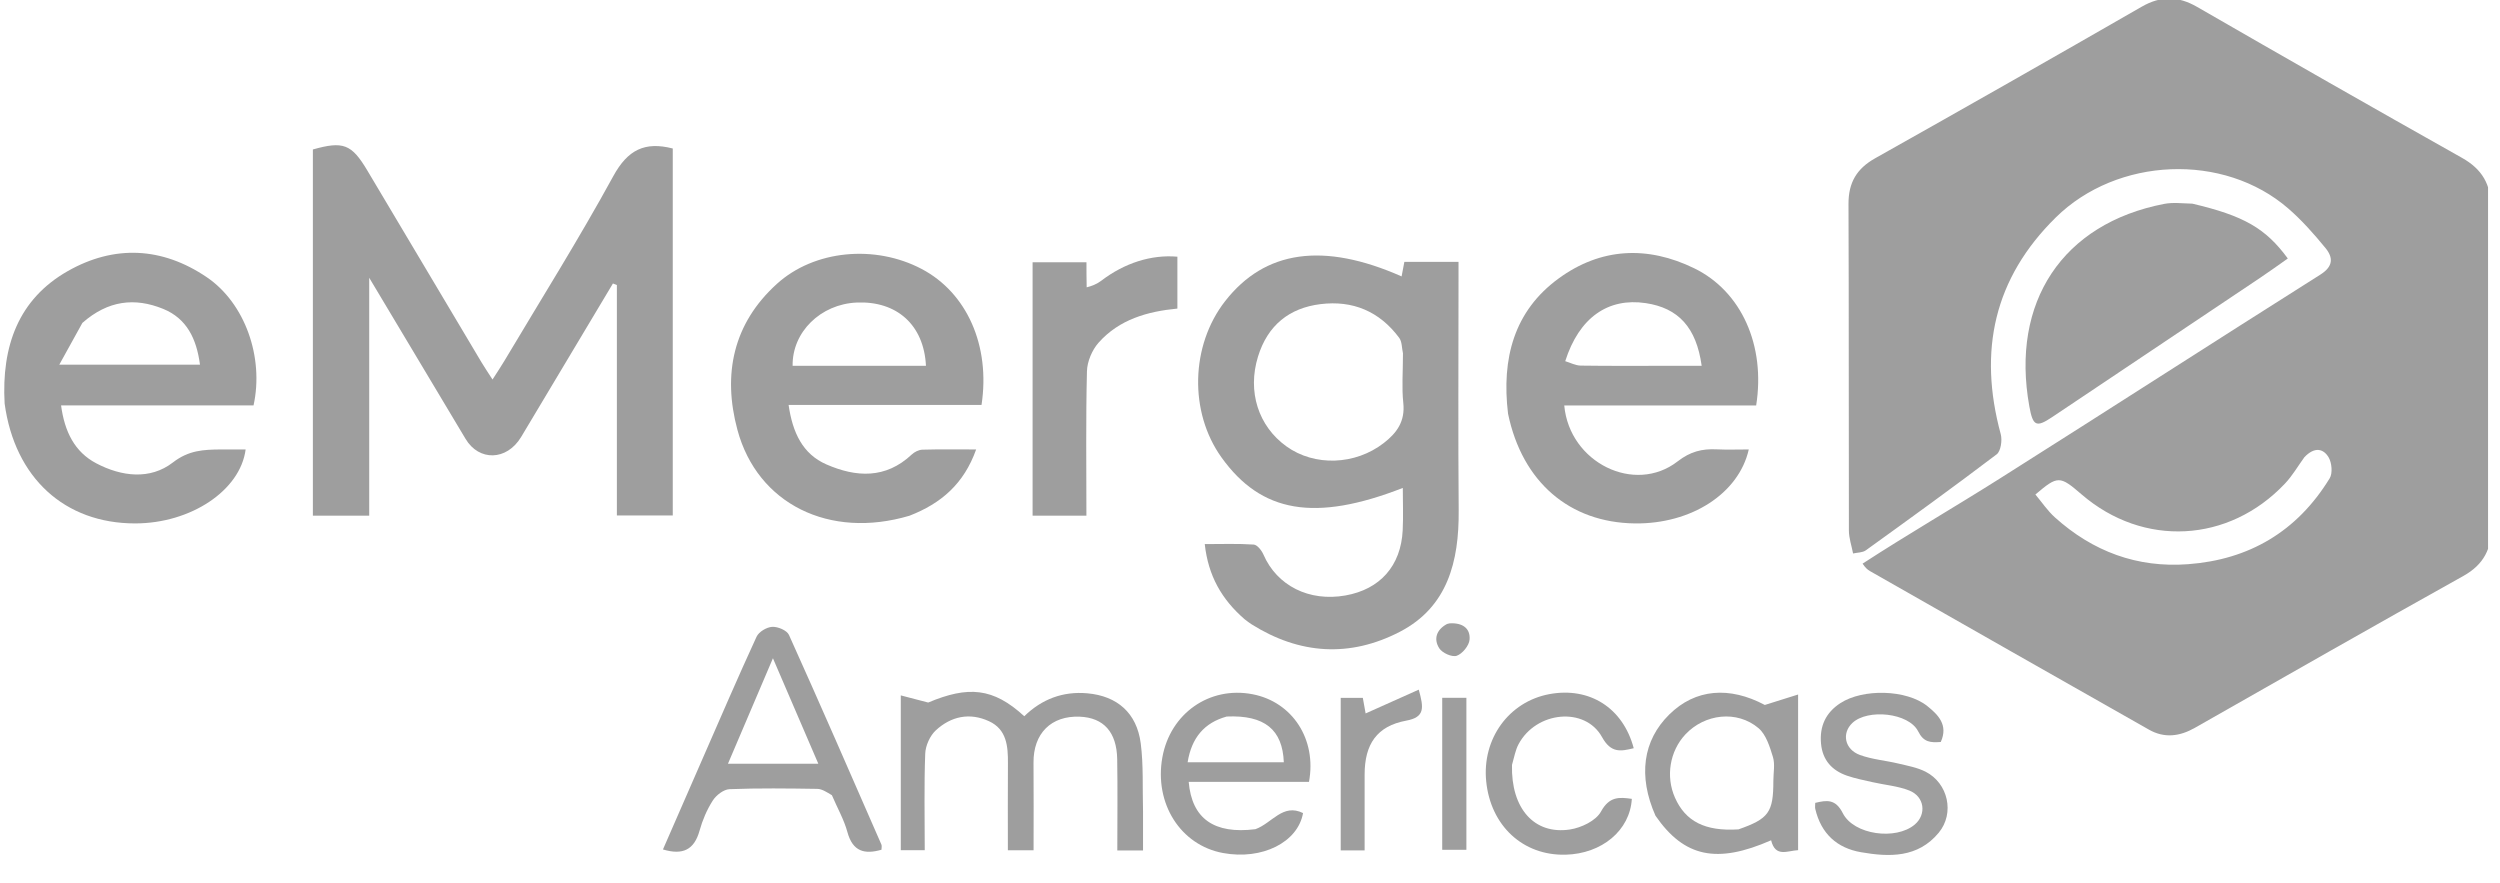 <?xml version="1.0" encoding="utf-8"?>
<svg xmlns="http://www.w3.org/2000/svg" fill="none" height="100%" overflow="visible" preserveAspectRatio="none" style="display: block;" viewBox="0 0 133 47" width="100%">
<g clip-path="url(#clip0_0_166)" id="emerge logo">
<path d="M98.584 29.445C98.506 29.038 98.362 28.631 98.361 28.224C98.347 22.434 98.364 16.643 98.34 10.853C98.335 9.704 98.784 8.968 99.758 8.42C104.497 5.758 109.222 3.07 113.934 0.36C114.956 -0.228 115.872 -0.218 116.891 0.37C121.573 3.071 126.267 5.748 130.977 8.397C132.044 8.998 132.526 9.801 132.52 11.068C132.497 16.694 132.516 22.321 132.555 27.947C132.564 29.189 132.138 30.035 131.049 30.642C126.275 33.306 121.525 36.013 116.772 38.718C115.958 39.182 115.145 39.283 114.325 38.818C109.372 36.013 104.426 33.197 99.48 30.381C99.342 30.303 99.224 30.189 99.09 29.985C101.515 28.41 103.972 26.986 106.373 25.469C112.072 21.869 117.737 18.213 123.436 14.614C124.133 14.175 124.136 13.708 123.713 13.192C123.105 12.45 122.461 11.722 121.743 11.098C118.296 8.102 112.634 8.354 109.368 11.569C106.082 14.805 105.234 18.659 106.44 23.099C106.527 23.421 106.442 24.004 106.225 24.169C103.931 25.909 101.598 27.595 99.263 29.277C99.085 29.404 98.812 29.392 98.584 29.445ZM122.593 24.324C122.252 24.793 121.957 25.307 121.563 25.724C118.569 28.893 114.024 29.128 110.744 26.305C109.573 25.297 109.479 25.293 108.283 26.308C108.626 26.716 108.928 27.17 109.317 27.521C111.341 29.345 113.702 30.217 116.399 30.016C119.641 29.775 122.199 28.291 123.941 25.442C124.102 25.178 124.053 24.623 123.886 24.337C123.609 23.863 123.136 23.752 122.593 24.324Z" fill="#9E9E9E" id="Vector"/>
<path d="M27.72 23.255C26.949 24.523 25.479 24.539 24.769 23.35C23.107 20.571 21.445 17.792 19.642 14.777C19.642 19.152 19.642 23.267 19.642 27.435C18.603 27.435 17.661 27.435 16.645 27.435C16.645 20.951 16.645 14.457 16.645 7.952C18.258 7.496 18.704 7.664 19.538 9.064C21.563 12.466 23.587 15.869 25.613 19.27C25.778 19.546 25.959 19.811 26.202 20.191C26.447 19.808 26.653 19.502 26.841 19.185C28.784 15.923 30.804 12.705 32.626 9.373C33.395 7.965 34.308 7.518 35.791 7.9C35.791 14.368 35.791 20.863 35.791 27.424C34.822 27.424 33.861 27.424 32.818 27.424C32.818 23.305 32.818 19.234 32.818 15.163C32.748 15.135 32.678 15.108 32.608 15.081C30.992 17.785 29.377 20.489 27.72 23.255Z" fill="#9E9E9E" id="Vector_2"/>
<path d="M66.209 32.94C64.996 31.887 64.278 30.636 64.093 28.946C65.005 28.946 65.854 28.914 66.698 28.971C66.885 28.984 67.119 29.282 67.215 29.503C67.934 31.158 69.641 32.022 71.577 31.679C73.418 31.352 74.529 30.105 74.623 28.215C74.66 27.473 74.629 26.728 74.629 25.958C69.955 27.781 67.1 27.288 64.984 24.335C63.254 21.922 63.337 18.376 65.18 16.017C67.295 13.311 70.405 12.866 74.565 14.705C74.612 14.454 74.658 14.215 74.712 13.931C75.642 13.931 76.553 13.931 77.593 13.931C77.593 14.287 77.593 14.635 77.593 14.983C77.593 19.04 77.569 23.098 77.602 27.155C77.624 29.875 77.012 32.292 74.476 33.609C71.817 34.989 69.137 34.823 66.575 33.208C66.467 33.14 66.366 33.059 66.209 32.94ZM74.638 18.799C74.575 18.521 74.591 18.18 74.438 17.974C73.386 16.557 71.959 15.97 70.256 16.179C68.593 16.383 67.439 17.302 66.925 18.973C66.352 20.837 66.945 22.673 68.436 23.746C69.935 24.824 72.096 24.745 73.612 23.573C74.311 23.032 74.762 22.418 74.655 21.429C74.568 20.622 74.638 19.797 74.638 18.799Z" fill="#9E9E9E" id="Vector_3"/>
<path d="M0.246 21.468C0.075 18.407 0.987 15.915 3.597 14.427C6.069 13.018 8.621 13.134 11 14.747C13.032 16.125 14.05 19.003 13.489 21.566C10.124 21.566 6.74 21.566 3.249 21.566C3.437 22.967 3.97 24.043 5.122 24.649C6.467 25.356 7.986 25.54 9.198 24.603C10.045 23.947 10.835 23.921 11.733 23.911C12.176 23.906 12.62 23.91 13.068 23.91C12.785 26.098 10.144 27.847 7.185 27.846C3.446 27.845 0.785 25.428 0.246 21.468ZM4.383 17.178C3.998 17.875 3.613 18.571 3.155 19.399C5.839 19.399 8.209 19.399 10.639 19.399C10.455 18.015 9.933 16.942 8.677 16.431C7.175 15.821 5.752 15.974 4.383 17.178Z" fill="#9E9E9E" id="Vector_4"/>
<path d="M48.383 27.437C44.13 28.702 40.294 26.813 39.231 22.868C38.43 19.897 39.012 17.204 41.327 15.105C43.324 13.293 46.553 13.003 49.033 14.309C51.438 15.576 52.696 18.391 52.217 21.544C48.846 21.544 45.461 21.544 41.954 21.544C42.164 23.01 42.7 24.157 43.968 24.708C45.538 25.392 47.11 25.49 48.502 24.182C48.649 24.043 48.878 23.928 49.073 23.923C49.986 23.896 50.9 23.911 51.931 23.911C51.28 25.742 50.066 26.785 48.383 27.437ZM46.05 19.46C47.119 19.46 48.188 19.46 49.261 19.46C49.152 17.282 47.705 16 45.572 16.096C43.664 16.181 42.141 17.656 42.167 19.46C43.397 19.46 44.628 19.46 46.05 19.46Z" fill="#9E9E9E" id="Vector_5"/>
<path d="M80.228 22.01C79.873 19.06 80.553 16.547 82.909 14.822C85.163 13.171 87.652 13.061 90.139 14.276C92.647 15.502 93.933 18.381 93.428 21.569C90.041 21.569 86.634 21.569 83.218 21.569C83.494 24.618 86.968 26.317 89.248 24.547C89.928 24.019 90.549 23.869 91.318 23.905C91.885 23.932 92.454 23.911 93.035 23.911C92.503 26.262 89.967 27.886 86.968 27.846C83.5 27.801 80.983 25.646 80.228 22.01ZM83.27 19.215C83.544 19.297 83.818 19.446 84.093 19.45C85.649 19.473 87.206 19.461 88.762 19.461C89.346 19.461 89.929 19.461 90.529 19.461C90.247 17.417 89.287 16.385 87.552 16.126C85.554 15.828 84.011 16.887 83.27 19.215Z" fill="#9E9E9E" id="Vector_6"/>
<path d="M57.811 15.286C58.08 15.221 58.361 15.109 58.593 14.931C59.812 14.001 61.236 13.534 62.637 13.656C62.637 14.549 62.637 15.448 62.637 16.416C61.05 16.57 59.547 16.989 58.444 18.231C58.101 18.618 57.838 19.233 57.826 19.751C57.763 22.293 57.797 24.838 57.797 27.435C56.807 27.435 55.902 27.435 54.934 27.435C54.934 22.959 54.934 18.493 54.934 13.954C55.838 13.954 56.769 13.954 57.8 13.954C57.8 14.38 57.8 14.795 57.811 15.286Z" fill="#9E9E9E" id="Vector_7"/>
<path d="M60.809 43.165C60.809 43.907 60.809 44.553 60.809 45.243C60.332 45.243 59.962 45.243 59.441 45.243C59.441 43.622 59.462 42.004 59.435 40.386C59.41 38.946 58.712 38.181 57.448 38.128C55.92 38.064 54.968 39.021 54.983 40.578C54.997 42.11 54.986 43.642 54.986 45.233C54.516 45.233 54.123 45.233 53.619 45.233C53.619 43.672 53.611 42.144 53.622 40.616C53.629 39.698 53.559 38.805 52.618 38.37C51.589 37.893 50.598 38.104 49.785 38.854C49.477 39.139 49.238 39.665 49.222 40.092C49.158 41.783 49.196 43.478 49.196 45.231C48.745 45.231 48.377 45.231 47.922 45.231C47.922 42.57 47.922 39.881 47.922 36.995C48.44 37.13 48.91 37.252 49.38 37.375C51.508 36.48 52.838 36.583 54.491 38.104C55.421 37.197 56.544 36.767 57.848 36.884C59.429 37.026 60.477 37.922 60.687 39.546C60.836 40.705 60.776 41.893 60.809 43.165Z" fill="#9E9E9E" id="Vector_8"/>
<path d="M44.257 42.305C43.977 42.138 43.73 41.972 43.48 41.968C41.924 41.944 40.366 41.923 38.811 41.984C38.5 41.996 38.105 42.301 37.92 42.588C37.609 43.071 37.373 43.63 37.217 44.189C36.932 45.217 36.319 45.505 35.269 45.191C35.973 43.58 36.669 41.981 37.368 40.383C38.32 38.21 39.256 36.029 40.248 33.876C40.369 33.611 40.789 33.363 41.082 33.348C41.38 33.332 41.863 33.533 41.973 33.778C43.642 37.48 45.263 41.206 46.89 44.928C46.924 45.007 46.894 45.116 46.894 45.206C45.998 45.463 45.365 45.308 45.082 44.266C44.905 43.613 44.558 43.008 44.257 42.305ZM41.836 40.632C42.361 40.632 42.886 40.632 43.535 40.632C42.712 38.718 41.948 36.944 41.12 35.019C40.288 36.971 39.53 38.747 38.727 40.632C39.815 40.632 40.733 40.632 41.836 40.632Z" fill="#9E9E9E" id="Vector_9"/>
<path d="M88.072 43.397C87.135 41.277 87.406 39.395 88.799 38.017C90.199 36.632 92.017 36.508 93.888 37.504C94.587 37.285 95.07 37.133 95.659 36.948C95.659 39.828 95.659 42.493 95.659 45.229C95.083 45.258 94.453 45.63 94.223 44.703C91.342 45.967 89.602 45.612 88.072 43.397ZM92.487 44.123C94.1 43.557 94.343 43.219 94.343 41.541C94.343 41.116 94.438 40.661 94.321 40.275C94.154 39.726 93.953 39.076 93.553 38.738C92.406 37.768 90.686 37.976 89.662 39.072C88.83 39.962 88.608 41.31 89.109 42.437C89.664 43.689 90.695 44.236 92.487 44.123Z" fill="#9E9E9E" id="Vector_10"/>
<path d="M66.788 44.113C67.681 43.789 68.244 42.724 69.322 43.255C69.05 44.807 67.151 45.767 65.062 45.38C62.805 44.963 61.4 42.751 61.836 40.3C62.254 37.955 64.344 36.49 66.64 36.934C68.748 37.341 70.06 39.321 69.638 41.597C67.523 41.597 65.384 41.597 63.239 41.597C63.407 43.558 64.593 44.388 66.788 44.113ZM65.262 38.119C64.067 38.45 63.392 39.249 63.182 40.552C64.922 40.552 66.609 40.552 68.299 40.552C68.232 38.821 67.283 38.031 65.262 38.119Z" fill="#9E9E9E" id="Vector_11"/>
<path d="M103.249 39.473C102.698 39.513 102.338 39.492 102.047 38.91C101.55 37.916 99.356 37.697 98.546 38.462C97.968 39.008 98.133 39.868 98.951 40.166C99.601 40.403 100.312 40.458 100.99 40.62C101.481 40.738 101.996 40.829 102.441 41.055C103.638 41.664 104.002 43.261 103.139 44.303C102.029 45.642 100.516 45.601 99.005 45.338C97.733 45.117 96.886 44.36 96.573 43.038C96.551 42.948 96.57 42.849 96.57 42.713C97.186 42.564 97.65 42.497 98.036 43.26C98.624 44.42 100.866 44.713 101.865 43.866C102.502 43.326 102.388 42.377 101.574 42.056C100.962 41.814 100.28 41.762 99.631 41.614C99.168 41.509 98.699 41.418 98.251 41.263C97.469 40.99 96.961 40.448 96.879 39.565C96.792 38.631 97.135 37.908 97.907 37.407C99.109 36.626 101.424 36.677 102.531 37.562C103.111 38.026 103.658 38.57 103.249 39.473Z" fill="#9E9E9E" id="Vector_12"/>
<path d="M80.438 40.693C80.379 43.008 81.621 44.417 83.519 44.129C84.119 44.038 84.902 43.668 85.172 43.176C85.618 42.363 86.141 42.404 86.813 42.499C86.716 44.176 85.222 45.422 83.286 45.47C81.02 45.526 79.299 43.931 79.065 41.56C78.842 39.298 80.275 37.326 82.43 36.927C84.561 36.533 86.344 37.654 86.914 39.805C86.22 39.974 85.707 40.078 85.228 39.213C84.322 37.575 81.717 37.84 80.785 39.596C80.621 39.904 80.559 40.269 80.438 40.693Z" fill="#9E9E9E" id="Vector_13"/>
<path d="M72.598 43.357C72.598 44.032 72.598 44.611 72.598 45.242C72.128 45.242 71.76 45.242 71.326 45.242C71.326 42.549 71.326 39.86 71.326 37.125C71.703 37.125 72.073 37.125 72.502 37.125C72.555 37.425 72.611 37.733 72.651 37.955C73.56 37.548 74.484 37.135 75.478 36.689C75.742 37.649 75.821 38.152 74.812 38.338C73.251 38.627 72.598 39.588 72.598 41.206C72.598 41.891 72.598 42.576 72.598 43.357Z" fill="#9E9E9E" id="Vector_14"/>
<path d="M78.012 41.993C78.012 43.104 78.012 44.116 78.012 45.209C77.58 45.209 77.189 45.209 76.726 45.209C76.726 42.541 76.726 39.853 76.726 37.124C77.132 37.124 77.503 37.124 78.012 37.124C78.012 38.717 78.012 40.306 78.012 41.993Z" fill="#9E9E9E" id="Vector_15"/>
<path d="M77.126 33.162C77.802 33.123 78.232 33.425 78.181 34.03C78.155 34.349 77.796 34.785 77.497 34.887C77.246 34.972 76.731 34.741 76.569 34.489C76.253 33.996 76.423 33.501 76.965 33.205C76.992 33.19 77.024 33.184 77.126 33.162Z" fill="#9E9E9E" id="Vector_16"/>
<path d="M116.635 10.835C119.367 11.478 120.53 12.139 121.711 13.752C121.223 14.094 120.741 14.444 120.248 14.774C116.557 17.25 112.865 19.723 109.171 22.192C108.327 22.757 108.15 22.668 107.961 21.622C106.959 16.064 109.727 11.895 115.135 10.847C115.595 10.758 116.082 10.819 116.635 10.835Z" fill="#9E9E9E" id="Vector_17"/>
</g>
<defs>
<clipPath id="clip0_0_166">
<rect fill="white" height="46.091" width="132.364"/>
</clipPath>
</defs>
</svg>